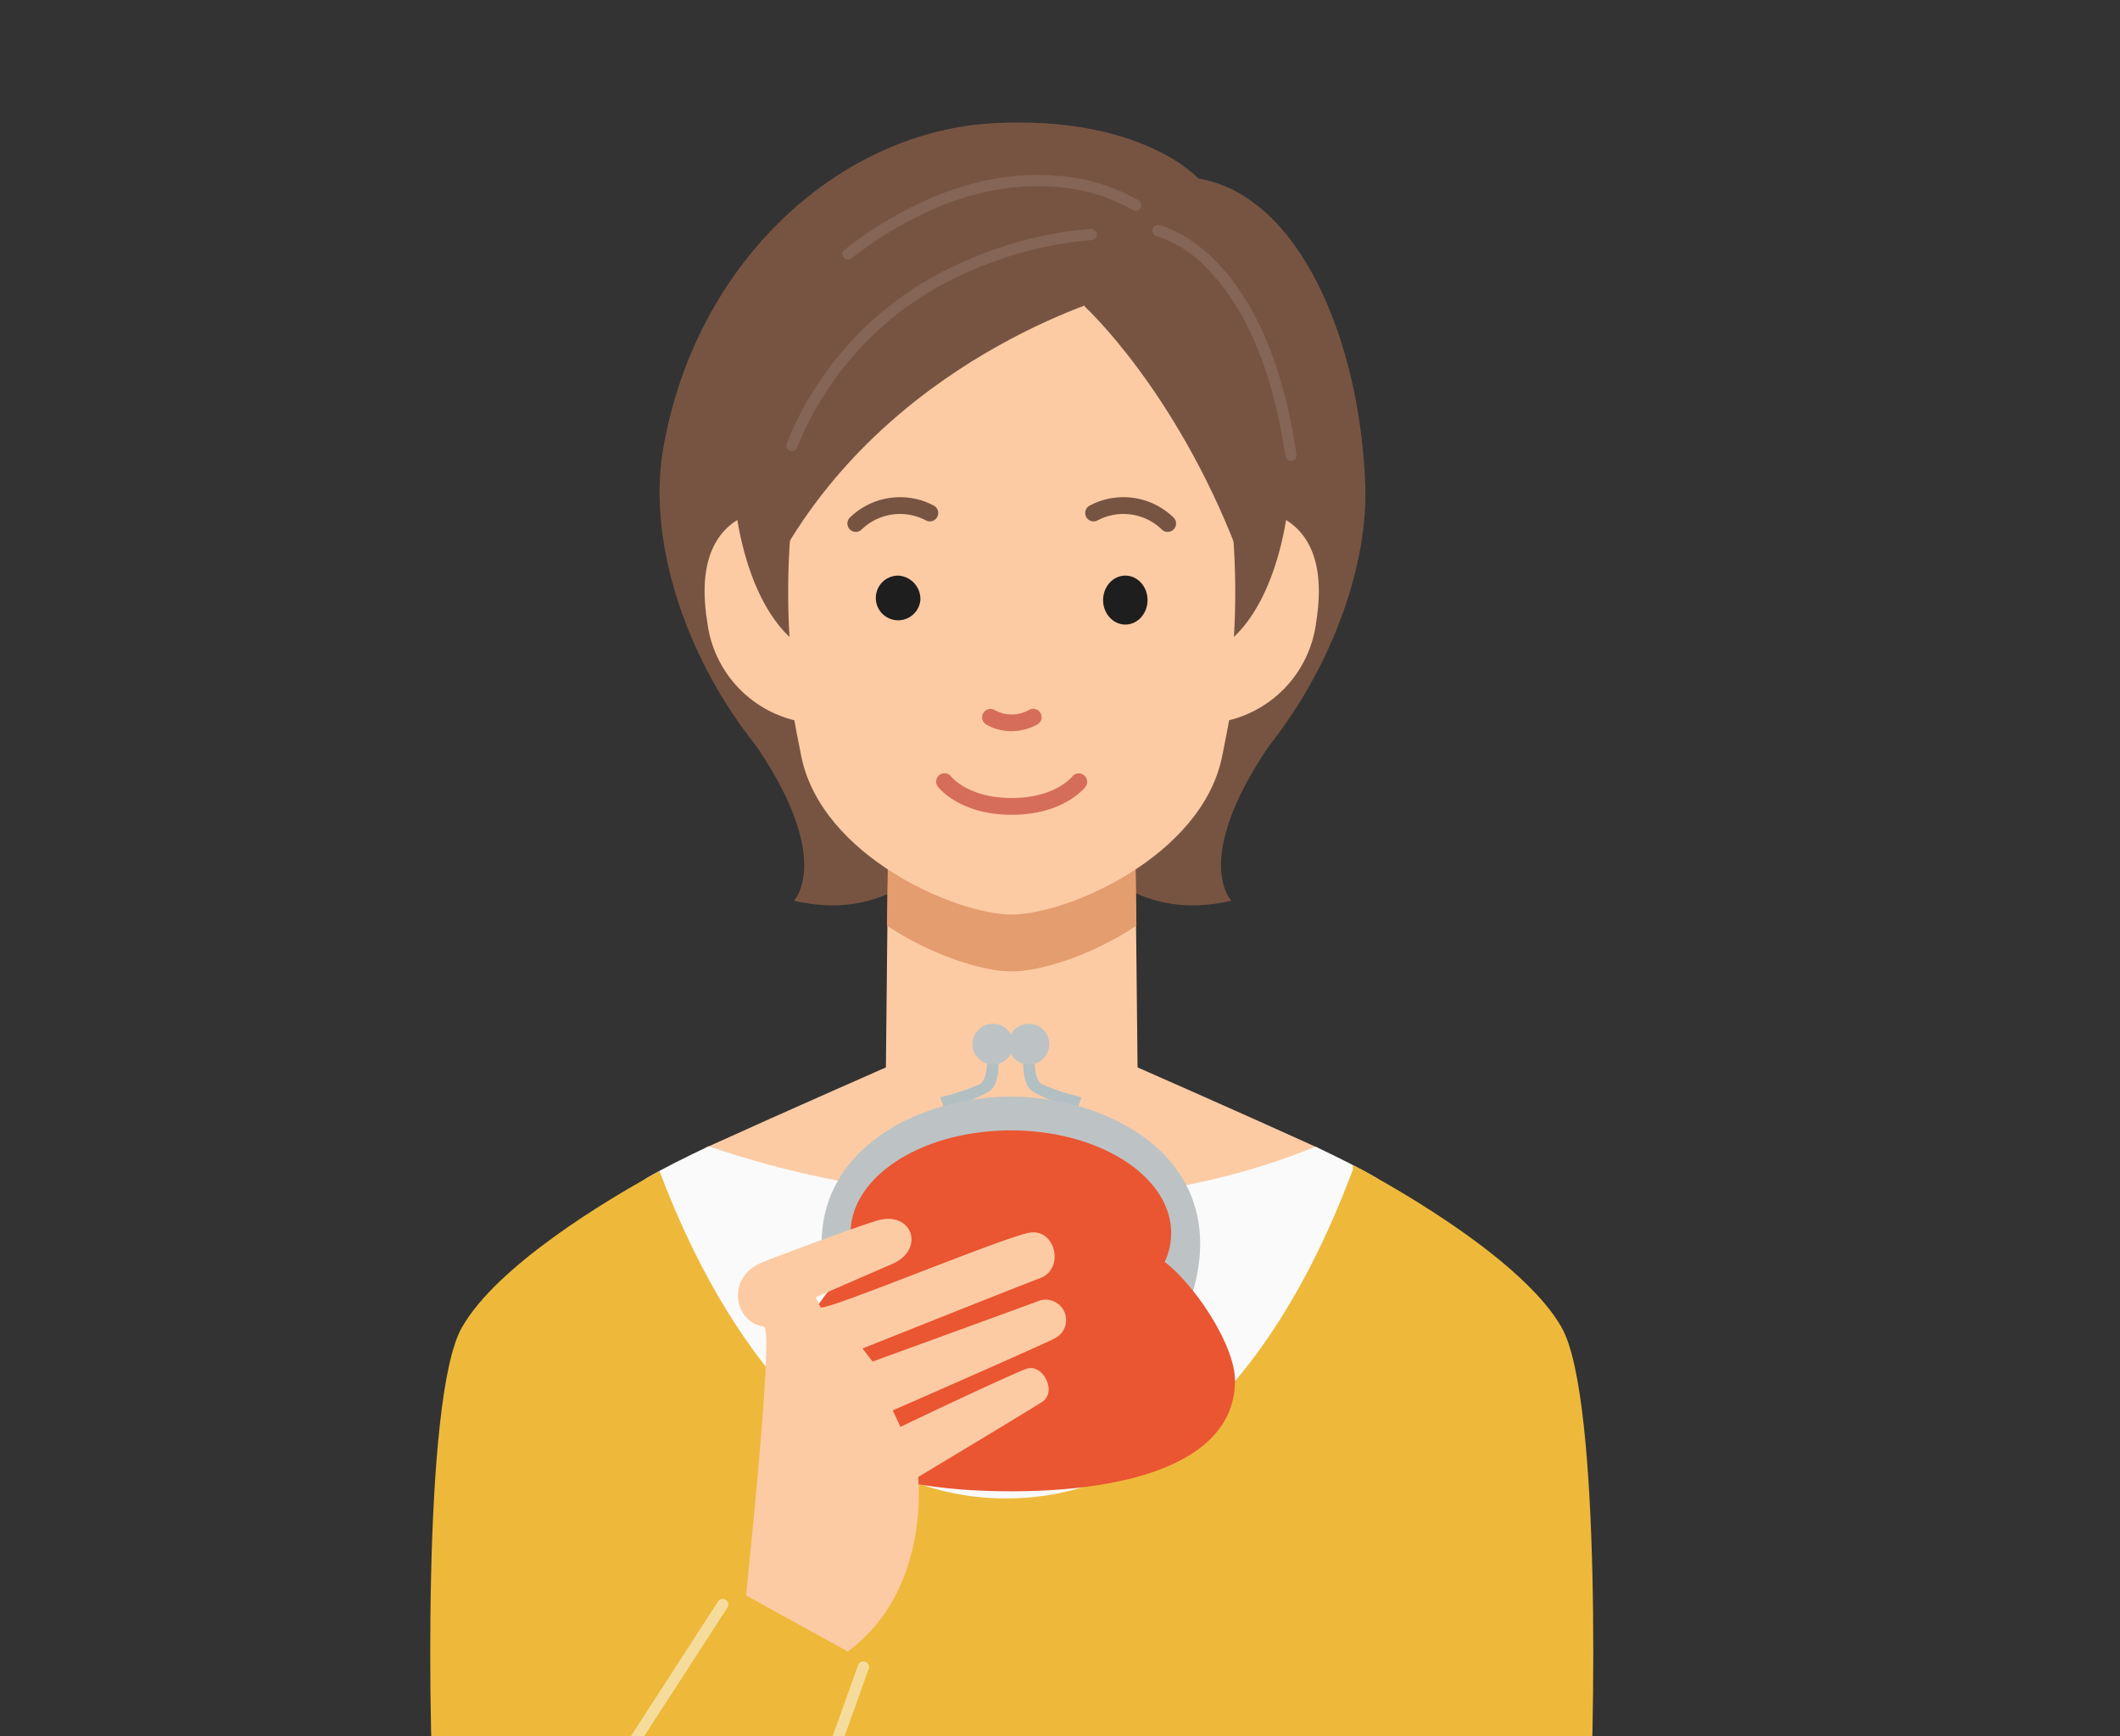 <svg xmlns="http://www.w3.org/2000/svg" xmlns:xlink="http://www.w3.org/1999/xlink" width="149" height="122" viewBox="0 0 149 122">
  <rect x="0" y="0" width="149" height="122" fill="#333333" stroke="none"/>
  <defs>
    <clipPath id="clip-path">
      <rect id="長方形_85278" data-name="長方形 85278" width="149" height="122" transform="translate(787 1775)" fill="#fff" stroke="#707070" stroke-width="1"/>
    </clipPath>
  </defs>
  <g id="pct_reason_list03" transform="translate(-787 -1775)" clip-path="url(#clip-path)">
    <g id="グループ_147730" data-name="グループ 147730" transform="translate(-2874.552 -1009.49)">
      <g id="グループ_147688" data-name="グループ 147688" transform="translate(3709.79 2858.846)">
        <path id="パス_103904" data-name="パス 103904" d="M3827.665,3134.077c-5.593-2.541-12.717-5.667-12.717-5.667l-8.553-.555v-.011l-.08.006-.08-.006v.011l-8.553.555s-7.064,3.1-12.657,5.638c-4.988,2.266,1.781,17.535,21.088,17.777v.005l.2,0,.2,0v-.005C3825.824,3151.584,3832.654,3136.342,3827.665,3134.077Z" transform="translate(-3783.446 -3127.845)" fill="#fccba4"/>
      </g>
      <g id="グループ_147690" data-name="グループ 147690" transform="translate(3700.913 2865.049)">
        <g id="グループ_147689" data-name="グループ 147689" transform="translate(0)">
          <path id="パス_103905" data-name="パス 103905" d="M3801.655,3187.17c-.916-12.608-3.238-23.871-6.025-25.514-1.122-.662-2.68-1.441-4.284-2.2-18.487,7.567-38.02,1.594-42.64-.027-1.625.764-3.208,1.555-4.344,2.224-2.786,1.643-5.109,12.905-6.025,25.514-.408,5.626.675,13.106,1.844,20.3h59.629C3800.98,3200.276,3802.064,3192.8,3801.655,3187.17Z" transform="translate(-3738.25 -3159.432)" fill="#fafafa"/>
        </g>
      </g>
      <g id="グループ_147691" data-name="グループ 147691" transform="translate(3691.788 2866.369)">
        <path id="パス_103906" data-name="パス 103906" d="M3771.314,3177.57c-1.78-3.137-6.271-6.392-9.823-8.62v-.006c-1.241-.778-2.367-1.432-3.222-1.91-.45-.264-.969-.547-1.532-.839l0,.011-.111-.057s0,.116.008.329c-2.038,5.384-9.153,23.1-24.383,23.1-14.975,0-22.237-17.44-24.349-23.009-.177.1-.346.191-.51.283-3.116,1.722-10.9,6.335-13.382,10.718-2.823,4.976-2.31,29.734-1.88,35.294h81.068C3773.624,3207.3,3774.136,3182.546,3771.314,3177.57Z" transform="translate(-3691.788 -3166.149)" fill="#eeb93a"/>
      </g>
      <g id="グループ_147692" data-name="グループ 147692" transform="translate(3713.727 2833.553)">
        <path id="パス_103907" data-name="パス 103907" d="M3807.113,3013.3s2.929-2.939-2.975-11.35a11.144,11.144,0,0,1-.5-1.327c-1.785-6.453,13.775,9.245,13.775,9.245S3814.114,3014.947,3807.113,3013.3Z" transform="translate(-3803.492 -2999.066)" fill="#775442"/>
      </g>
      <g id="グループ_147693" data-name="グループ 147693" transform="translate(3737.8 2833.553)">
        <path id="パス_103908" data-name="パス 103908" d="M3936.352,3013.3s-2.929-2.939,2.975-11.35a11.228,11.228,0,0,0,.5-1.327c1.785-6.453-13.775,9.245-13.775,9.245S3929.35,3014.947,3936.352,3013.3Z" transform="translate(-3926.055 -2999.066)" fill="#775442"/>
      </g>
      <g id="グループ_147694" data-name="グループ 147694" transform="translate(3723.811 2840.544)">
        <path id="パス_103909" data-name="パス 103909" d="M3872.327,3034.788l-8.646-.125-8.646.125-.2,19.265s1.164,4.688,8.848,4.688,8.848-4.688,8.848-4.688Z" transform="translate(-3854.834 -3034.663)" fill="#fccba4"/>
      </g>
      <g id="グループ_147696" data-name="グループ 147696" transform="translate(3723.894 2840.544)">
        <g id="グループ_147695" data-name="グループ 147695" transform="translate(0 0)">
          <path id="パス_103910" data-name="パス 103910" d="M3864.021,3034.663l-8.645.125-.12,8.879c3.147,2.085,6.726,3.211,8.765,3.211s5.618-1.126,8.765-3.211l-.119-8.879Z" transform="translate(-3855.257 -3034.663)" fill="#e49d6e"/>
        </g>
      </g>
      <g id="グループ_147697" data-name="グループ 147697" transform="translate(3707.91 2793.099)">
        <path id="パス_103911" data-name="パス 103911" d="M3774.136,2815.96c-2.156,12.254,9.237,30.59,24.478,30.59,15.1,0,25.268-16.887,24.856-28.008-.376-10.156-4.629-20.319-11.731-21.507,0,0-3.952-4.43-14.362-3.89C3786.67,2793.7,3776.471,2802.7,3774.136,2815.96Z" transform="translate(-3773.874 -2793.099)" fill="#775442"/>
      </g>
      <g id="グループ_147698" data-name="グループ 147698" transform="translate(3715.723 2802.781)">
        <path id="パス_103912" data-name="パス 103912" d="M3830.589,2842.4c-11.542,0-21.442,1.963-14.79,34.856,1.423,7.037,10.9,11.121,14.79,11.121s13.367-4.084,14.79-11.121C3852.031,2844.36,3842.131,2842.4,3830.589,2842.4Z" transform="translate(-3813.653 -2842.397)" fill="#fccba4"/>
      </g>
      <g id="グループ_147701" data-name="グループ 147701" transform="translate(3711.075 2820.243)">
        <g id="グループ_147699" data-name="グループ 147699" transform="translate(36.139 0)">
          <path id="パス_103913" data-name="パス 103913" d="M3975.34,2931.319l-1.352,14.993a8.133,8.133,0,0,0,6.84-7.028C3982.234,2930.569,3975.34,2931.319,3975.34,2931.319Z" transform="translate(-3973.988 -2931.303)" fill="#fccba4"/>
        </g>
        <g id="グループ_147700" data-name="グループ 147700" transform="translate(0 0)">
          <path id="パス_103914" data-name="パス 103914" d="M3795.664,2931.319l1.352,14.993a8.133,8.133,0,0,1-6.84-7.028C3788.77,2930.569,3795.664,2931.319,3795.664,2931.319Z" transform="translate(-3789.987 -2931.303)" fill="#fccba4"/>
        </g>
      </g>
      <g id="グループ_147704" data-name="グループ 147704" transform="translate(3723.114 2824.941)">
        <g id="グループ_147702" data-name="グループ 147702" transform="translate(0 0)">
          <path id="パス_103915" data-name="パス 103915" d="M3854.408,2956.945a1.57,1.57,0,1,1-1.562-1.721A1.649,1.649,0,0,1,3854.408,2956.945Z" transform="translate(-3851.283 -2955.223)" fill="#1e1e1e"/>
        </g>
        <g id="グループ_147703" data-name="グループ 147703" transform="translate(15.967 0)">
          <ellipse id="楕円形_2685" data-name="楕円形 2685" cx="1.562" cy="1.721" rx="1.562" ry="1.721" fill="#1e1e1e"/>
        </g>
      </g>
      <g id="グループ_147709" data-name="グループ 147709" transform="translate(3721.111 2819.436)">
        <g id="グループ_147706" data-name="グループ 147706" transform="translate(16.713 0)">
          <g id="グループ_147705" data-name="グループ 147705">
            <path id="パス_103916" data-name="パス 103916" d="M3931.974,2929.625a.588.588,0,0,1-.435-.191,3.878,3.878,0,0,0-4.489-.618.589.589,0,1,1-.561-1.037,5.048,5.048,0,0,1,5.92.859.589.589,0,0,1-.435.987Z" transform="translate(-3926.179 -2927.191)" fill="#775442"/>
          </g>
        </g>
        <g id="グループ_147708" data-name="グループ 147708" transform="translate(0 0)">
          <g id="グループ_147707" data-name="グループ 147707">
            <path id="パス_103917" data-name="パス 103917" d="M3841.674,2929.625a.589.589,0,0,1-.435-.987,5.049,5.049,0,0,1,5.92-.859.589.589,0,0,1-.562,1.037,3.878,3.878,0,0,0-4.489.618A.588.588,0,0,1,3841.674,2929.625Z" transform="translate(-3841.085 -2927.191)" fill="#775442"/>
          </g>
        </g>
      </g>
      <g id="グループ_147712" data-name="グループ 147712" transform="translate(3727.358 2834.308)">
        <g id="グループ_147710" data-name="グループ 147710" transform="translate(3.213 0)">
          <path id="パス_103918" data-name="パス 103918" d="M3891.319,3004.479a3.481,3.481,0,0,1-1.8-.487.589.589,0,0,1,.646-.985,2.47,2.47,0,0,0,2.4-.029.589.589,0,1,1,.545,1.044A3.835,3.835,0,0,1,3891.319,3004.479Z" transform="translate(-3889.25 -3002.911)" fill="#d66d5a"/>
        </g>
        <g id="グループ_147711" data-name="グループ 147711" transform="translate(0 4.533)">
          <path id="パス_103919" data-name="パス 103919" d="M3878.193,3028.9c-3.624,0-5.116-1.88-5.178-1.96a.589.589,0,1,1,.932-.72c.046.058,1.237,1.5,4.246,1.5,3.051,0,4.234-1.487,4.246-1.5a.589.589,0,0,1,.933.72C3883.31,3027.019,3881.817,3028.9,3878.193,3028.9Z" transform="translate(-3872.893 -3025.989)" fill="#d66d5a"/>
        </g>
      </g>
      <g id="グループ_147715" data-name="グループ 147715" transform="translate(3713.196 2817.856)">
        <g id="グループ_147713" data-name="グループ 147713" transform="translate(34.531 0)">
          <path id="パス_103920" data-name="パス 103920" d="M3977.154,2930.541a53.47,53.47,0,0,0-.549-11.4l4.394,1.814S3980.518,2927.348,3977.154,2930.541Z" transform="translate(-3976.605 -2919.146)" fill="#775442"/>
        </g>
        <g id="グループ_147714" data-name="グループ 147714" transform="translate(0 0)">
          <path id="パス_103921" data-name="パス 103921" d="M3804.634,2930.541a53.526,53.526,0,0,1,.549-11.4l-4.393,1.814S3801.271,2927.348,3804.634,2930.541Z" transform="translate(-3800.79 -2919.146)" fill="#775442"/>
        </g>
      </g>
      <g id="グループ_147716" data-name="グループ 147716" transform="translate(3714.795 2799.426)">
        <path id="パス_103922" data-name="パス 103922" d="M3834.548,2830.974s-15.347,3.936-23.614,17.848c0,0-7.4-14.736,6.239-21.6C3828.887,2821.325,3834.548,2830.974,3834.548,2830.974Z" transform="translate(-3808.93 -2825.313)" fill="#775442"/>
      </g>
      <g id="グループ_147717" data-name="グループ 147717" transform="translate(3737.656 2801.11)">
        <path id="パス_103923" data-name="パス 103923" d="M3925.475,2838.823s6.346,5.812,10.709,17.162c0,0,5.1-11.624-.3-18.489S3924.285,2834.979,3925.475,2838.823Z" transform="translate(-3925.326 -2833.885)" fill="#775442"/>
      </g>
      <g id="グループ_147721" data-name="グループ 147721" transform="translate(3716.818 2796.789)">
        <g id="グループ_147718" data-name="グループ 147718" transform="translate(0 3.787)">
          <path id="パス_103924" data-name="パス 103924" d="M3819.621,2846.779a.392.392,0,0,1-.365-.539,23.366,23.366,0,0,1,12.865-12.949,26.794,26.794,0,0,1,8.535-2.125.393.393,0,0,1,.033.785,26.567,26.567,0,0,0-8.287,2.074,22.593,22.593,0,0,0-12.417,12.507A.393.393,0,0,1,3819.621,2846.779Z" transform="translate(-3819.228 -2831.166)" fill="#856555"/>
        </g>
        <g id="グループ_147719" data-name="グループ 147719" transform="translate(3.936 0)">
          <path id="パス_103925" data-name="パス 103925" d="M3839.66,2817.828a.393.393,0,0,1-.241-.7c3.4-2.626,8.714-5.658,14.778-5.2a13.2,13.2,0,0,1,5.907,1.746.393.393,0,0,1-.433.656h0a12.7,12.7,0,0,0-5.581-1.621c-5.8-.426-10.916,2.5-14.19,5.037A.39.39,0,0,1,3839.66,2817.828Z" transform="translate(-3839.266 -2811.882)" fill="#856555"/>
        </g>
        <g id="グループ_147720" data-name="グループ 147720" transform="translate(25.72 3.513)">
          <path id="パス_103926" data-name="パス 103926" d="M3959.926,2846.342a.393.393,0,0,1-.389-.336c-.575-3.969-1.96-9.439-5.294-12.957a8.448,8.448,0,0,0-3.752-2.5.393.393,0,0,1,.167-.768c.309.067,7.583,1.8,9.657,16.116a.393.393,0,0,1-.332.445A.379.379,0,0,1,3959.926,2846.342Z" transform="translate(-3950.182 -2829.767)" fill="#856555"/>
        </g>
      </g>
      <g id="グループ_147724" data-name="グループ 147724" transform="translate(3701.705 2896.857)">
        <g id="グループ_147722" data-name="グループ 147722" transform="translate(0 0)">
          <path id="パス_103927" data-name="パス 103927" d="M3742.672,3338a.393.393,0,0,1-.329-.606l10.25-15.834a.393.393,0,0,1,.66.427L3743,3337.819A.392.392,0,0,1,3742.672,3338Z" transform="translate(-3742.28 -3321.378)" fill="#f6dc9c"/>
        </g>
        <g id="グループ_147723" data-name="グループ 147723" transform="translate(16.063 4.393)">
          <path id="パス_103928" data-name="パス 103928" d="M3824.458,3355.882a.387.387,0,0,1-.132-.023.392.392,0,0,1-.237-.5l4.073-11.35a.393.393,0,0,1,.74.265l-4.073,11.349A.392.392,0,0,1,3824.458,3355.882Z" transform="translate(-3824.065 -3343.747)" fill="#f6dc9c"/>
        </g>
      </g>
      <g id="グループ_147728" data-name="グループ 147728" transform="translate(3716.847 2856.436)">
        <g id="グループ_147727" data-name="グループ 147727" transform="translate(10.79 0)">
          <g id="グループ_147725" data-name="グループ 147725">
            <path id="パス_103929" data-name="パス 103929" d="M3878.373,3126.084s.233,1.99-.547,2.621a8.717,8.717,0,0,1-3.274,1.16l-.24-.7a15.462,15.462,0,0,0,2.832-.939c.608-.5.439-2.165.439-2.165Z" transform="translate(-3874.312 -3124.001)" fill="#b2bfc3"/>
            <path id="パス_103930" data-name="パス 103930" d="M3888.711,3117.009a1.434,1.434,0,1,1-1.434-1.434A1.434,1.434,0,0,1,3888.711,3117.009Z" transform="translate(-3883.579 -3115.575)" fill="#bdc3c4"/>
          </g>
          <g id="グループ_147726" data-name="グループ 147726" transform="translate(4.792)">
            <path id="パス_103931" data-name="パス 103931" d="M3904.035,3126.084s-.233,1.99.546,2.621a8.719,8.719,0,0,0,3.274,1.16l.24-.7a15.462,15.462,0,0,1-2.832-.939c-.608-.5-.439-2.165-.439-2.165Z" transform="translate(-3902.963 -3124.001)" fill="#b2bfc3"/>
            <path id="パス_103932" data-name="パス 103932" d="M3898.712,3117.009a1.434,1.434,0,1,0,1.434-1.434A1.434,1.434,0,0,0,3898.712,3117.009Z" transform="translate(-3898.712 -3115.575)" fill="#bdc3c4"/>
          </g>
        </g>
        <path id="パス_103933" data-name="パス 103933" d="M3845.165,3141.655c-7.013,0-15.928,4.546-12.567,14.41.272-.234,2-2.186,2-2.186a6.575,6.575,0,0,1,2.511-6.722c3.58-2.848,6.541-2.211,8.058-2.211s4.479-.637,8.059,2.211a6.575,6.575,0,0,1,2.512,6.722s1.725,1.953,2,2.187C3861.094,3146.2,3852.178,3141.655,3845.165,3141.655Z" transform="translate(-3829.413 -3136.533)" fill="#bdc3c4"/>
        <path id="パス_103934" data-name="パス 103934" d="M3845.94,3162.985a4.852,4.852,0,0,0,.452-2.03c0-3.986-5.043-7.217-11.265-7.217s-11.265,3.231-11.265,7.217a4.859,4.859,0,0,0,.452,2.03c-2.1,1.584-4.939,5.84-4.939,8.329,0,5.574,7.052,7.785,15.752,7.785s15.752-2.211,15.752-7.785C3850.88,3168.825,3848.038,3164.569,3845.94,3162.985Z" transform="translate(-3819.375 -3146.242)" fill="#ea5532"/>
      </g>
      <g id="グループ_147729" data-name="グループ 147729" transform="translate(3713.414 2870.146)">
        <path id="パス_103935" data-name="パス 103935" d="M3822.924,3191.19c-.644.247-11.559,4.219-11.559,4.219l-.709-.918s10.734-4.288,12.48-4.942,1.091-3.491-.727-3.2c-1.777.284-14.335,5.538-14.7,5.247l-.349-.7s4.134-1.81,5.354-2.333c2.359-1.011,1.46-3.669-.861-3.108-.978.237-7.508,2.66-8.287,3-2.608,1.123-1.847,4.243.15,4.493.765.1-1.237,18.571-1.237,18.9l7.139,3.936c5.858-4.3,4.946-12.259,4.946-12.259s7.988-4.8,8.72-5.283c1.091-.728.015-2.718-1.091-2.328-1.236.437-8.873,4.083-8.873,4.083l-.539-1.155s10.109-4.423,11.351-5.044A1.436,1.436,0,1,0,3822.924,3191.19Z" transform="translate(-3801.898 -3185.378)" fill="#fccba4"/>
      </g>
    </g>
  </g>
</svg>
